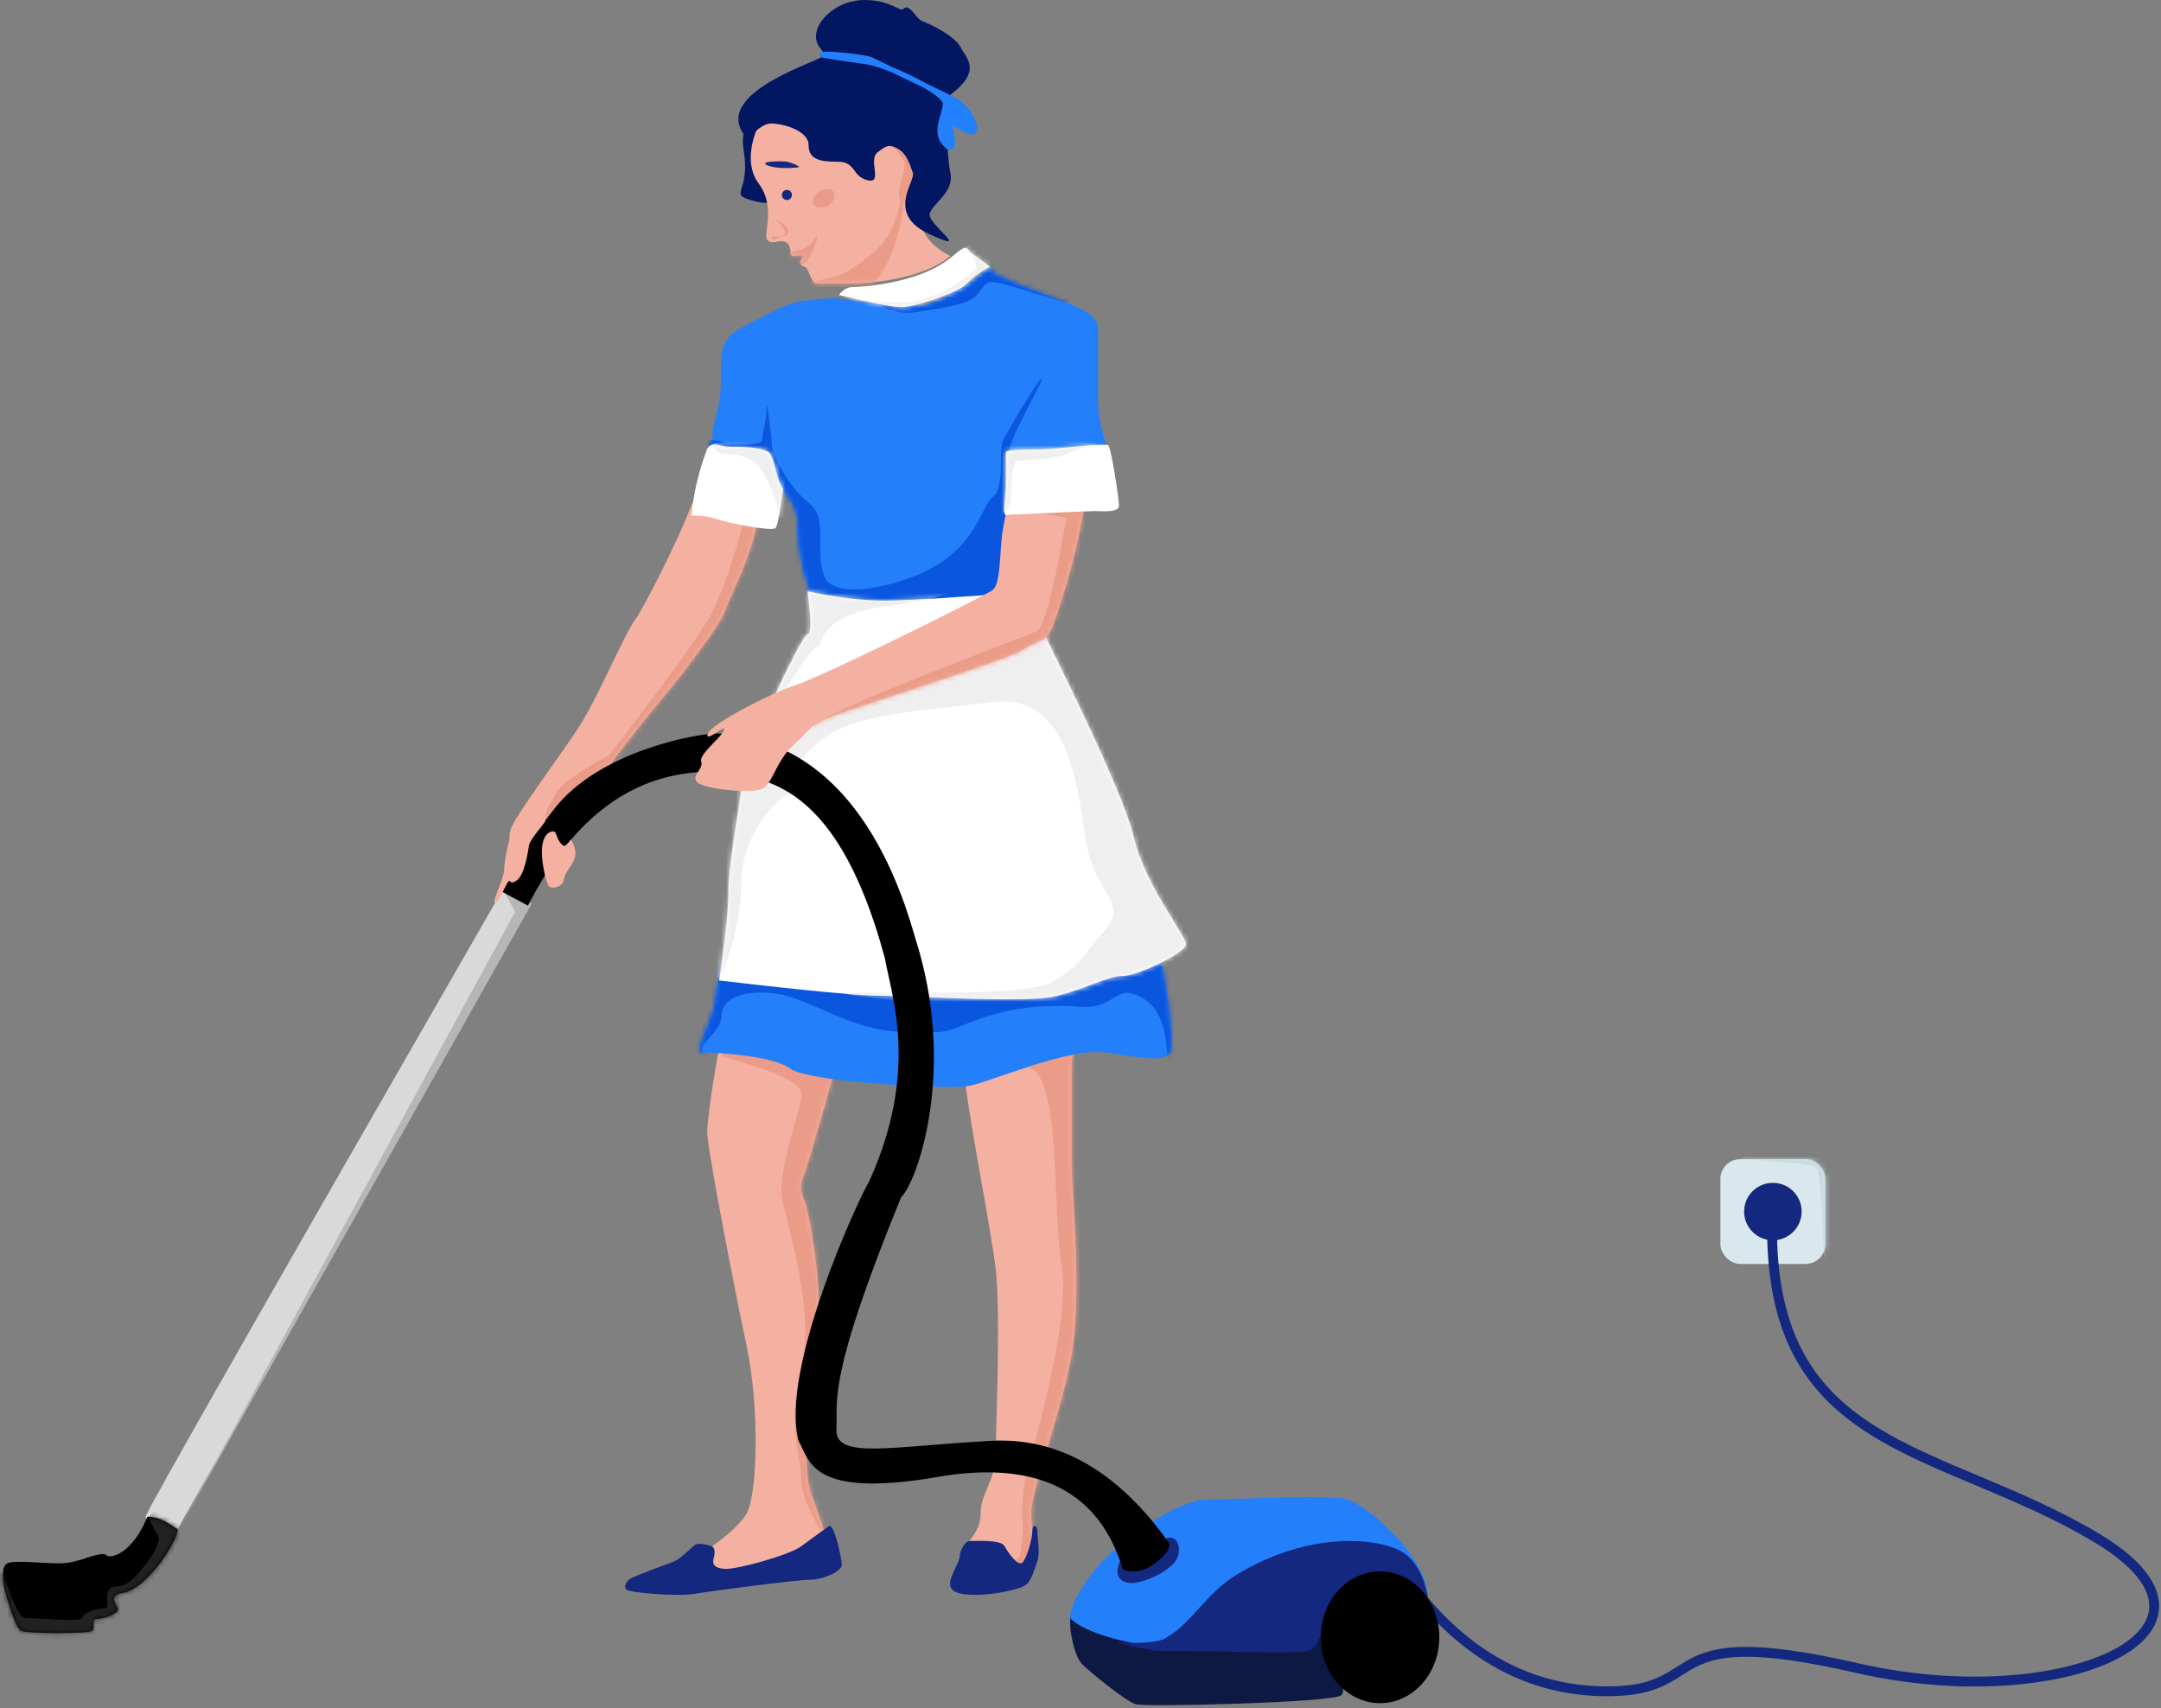 <svg width="439" height="347" xmlns="http://www.w3.org/2000/svg" xmlns:xlink="http://www.w3.org/1999/xlink"><rect width="100%" height="100%" fill="#808080" stroke="none"/><defs><path d="M4.146 113.207c6.195-3.939 10.033-7.177 11.513-9.714 2.22-3.807 2.691-21.514 0-34.13-2.691-12.617-7.999-40.27-7.999-43.378 0-3.109 2.9-23.203 4.908-25.294 2.008-2.09 22.89 3.758 22.89 5.028 0 1.27-7.02 26.049-7.997 28.565-.977 2.517-1.153 3.11 0 5.845 1.153 2.734 3.858 19.505 2.505 25.398-1.352 5.893-3.612 27.316-1.103 34.159 2.51 6.842 2.971 8.35 2.971 10.872 0 2.521-17.453 7.83-20.813 7.83-3.361 0-11.776 2.703-10.612 0 .776-1.803 2.021-3.53 3.737-5.181z" id="a"/><path d="M.877 105.585c1.115-1.888 3.344-3.597 3.344-7.34 0-3.741 3.066-6.68 3.066-11.895 0-5.216 1.042-27.944 0-37.403S-.089 9.183.877 5.92C1.522 3.743 9.184 1.77 23.863 0c-.784 3.03-1.176 5.865-1.176 8.506v18.891c0 5.123 2.22 26.385 0 38.818-2.22 12.433-8.199 27.37-8.199 32.03 0 4.662 1.768 9.248-1.76 11.66-3.53 2.411-7.018 2.928-8.507 1.895-1.489-1.034-4.459-4.328-3.344-6.215z" id="c"/><path d="M10.556 6.954C3.108 10.294 4.076 18.45 2.9 22.151 1.727 25.852-.8 30.807.464 30.807c1.263 0 14.156.382 17.976 3.239 3.82 2.857 32.004 4.316 36.27 3.587 4.265-.73 20.381-7.864 27.768-6.826 7.386 1.038 12.036 2.127 13.19 0 1.155-2.127-1.252-17.833-2.525-20.905C91.869 6.83 57.704-.442 50.86.642c-6.844 1.083-32.856 2.972-40.304 6.312z" id="e"/><path d="M22.415 70.51c-3.032-5.899-4.366-12.727-4.366-17.89 0-5.162-3.022-5.651-4.358-10.08C12.355 38.114 12.842 38 10.504 38S2.6 36.863.802 36.863s0-.727 0-2.955 1.636-5.3 1.636-10.076c0-4.775-.47-8.826 3.798-11.053 4.268-2.226 7.394-3.967 10.146-4.964 2.751-.997 7.69-1.224 9.476-1.224 1.787 0 14.677 2.448 18.641 1.224 3.964-1.224 9.314-4.636 10.6-5.919C56.385.613 57.427.06 57.427.978c0 .918 9.72 4.39 12.773 5.613 3.053 1.224 8.893 2.74 8.893 6.188v15.386c0 1.999.594 4.898 1.783 8.698-1.734.054-4.309.433-7.726 1.136-5.127 1.054-9.792-3.188-9.792 1.992v14.861c0 2.053 2.26 12.892 2.26 14.275 0 1.383-4.95 10.423-12.37 10.423-7.42 0-27.802-3.142-30.833-9.04z" id="g"/><path d="M.09 79.18c17.622 2.088 28.803 3.132 33.541 3.132 7.108 0 28.84 1.566 35.097 0 6.257-1.566 10.26-4.037 13.316-4.037 3.056 0 12.902-4.775 12.902-6.456 0-1.682-8.384-12.067-10.643-21.797-2.26-9.73-17.21-39.06-18.106-41.15-.597-1.394-1.354-4.3-2.27-8.72-15.935 1.254-26.034 1.88-30.296 1.88-4.262 0-9.454-.626-15.576-1.88.76 5.813.76 8.72 0 8.72-1.14 0-12.303 23.292-13.326 30.688-1.023 7.396-2.754 16.413-2.754 21.692 0 3.52-.628 9.496-1.885 17.929z" id="i"/><path d="M51.425 6.386c-.332 9.323-5.982 19.243-7.01 22.393-1.027 3.149-6.549 9.938-8.747 12.97-2.198 3.031-16.586 19.35-20.74 28.162-4.153 8.812-3.297 7.45-4.953 9.675C8.32 81.81 7.47 81.313 5.638 82.74c-1.831 1.426-4.445-.539-4.445-3.896 0-3.357-1.095-2.462-.548-5.058.548-2.597 10.775-16.023 14.284-21.6 3.509-5.578 9.096-18.64 11.033-21.215 1.937-2.576 9.005-16.774 11.04-22.198C39.036 3.349 42.432.19 45.432.19c3.001 0 6.17 1.224 5.993 6.195z" id="k"/><rect id="m" width="21.327" height="21.279" rx="4"/><ellipse id="o" cx="10.664" cy="10.64" rx="5.848" ry="5.835"/><path d="M29.945.575c3.034 0 4.758 1.8 5.971 2.4 1.213.6-5.507 12.279-11.09 13.084-3.139.586-.845 2.622-.845 3.37 0 .75-2.763 1.9-4.255 1.9s-.172 1.882-1.063 2.442c-.89.559-12.922.559-14.32 0-1.399-.56-3.69-9.019-3.69-9.966 0-.948-.378-3.085.83-3.775 1.21-.69 7.45 0 10.253 0 2.515 0 3.559-.45 5.252-.886 0 0 3.988-1.536 4.62-.772.632.763 5.123 0 8.337-7.797z" id="p"/><path d="M64.29 4.831a139.772 139.772 0 0 0-1.615 8.13c-.627 3.79-.327 10.605-1.997 11.88-1.67 1.274-33.926 17.273-39.874 19.281-5.948 2.008-17.603 8.134-18.046 10.01-.444 1.875 3.875-2.31 3.322-.801-.553 1.51-5.162 4.93-4.623 6.415.54 1.487-2.363 3.04-.63 4.319 1.733 1.278 10.425 2.156 12.778 1.278 2.354-.879 2.91-5.624 6.616-9.004 3.707-3.381 2.982-3.559 6.35-5.233 3.369-1.674 36.474-11.771 40.158-14.099 3.684-2.327 4.534-1.486 5.81-4.186 1.277-2.7 6.865-19.86 6.865-28.447 0-5.726-5.038-5.573-15.113.457z" id="r"/><path d="M.342 1.878v6.83c0 2.134-.769 5.89 0 5.89.768 0 16.313-.768 18.021-.768 1.708 0 4.954.341 4.954-1.11S21.748 1.144 21.18.512c-.567-.631-10.857.768-13.504.768-2.648 0-7.335 0-7.335.598z" id="t"/><path d="M3.64 1.23C4.644-.558 6.114.78 8.124.78c2.01 0 6.92-.053 8.26 1.302 1.06 1.912 1.21 4.064 1.864 5.59.437 1.017.708 1.575.813 1.675-.663 5.33-1.21 7.994-1.641 7.994-1.035.555-9.158-1.013-11.74-1.867-1.722-.57-3.447-.804-5.174-.704C.825 10.437 1.87 5.924 3.64 1.23z" id="v"/><path d="M.396 9.946c6.765 1.627 11.029 2.44 12.793 2.44 2.647 0 11.54-2.985 13.059-4.653 1.518-1.668 4.31-3.46 4.81-3.46.498 0-3.564-2.467-4.369-3.559-.805-1.092-2.036.562-4.312 2.212C15.747 7.733 4.714 8.3 3.21 8.3c-1.003 0-1.941.549-2.814 1.647z" id="x"/><path d="M4.414 8.17c-2.516 2.131-5.98 10.181-2.298 15.104 3.682 4.923.704 10.555 1.83 11.552 1.126.997 2.112-.25 3.619.357 1.506.607.562 2.838 1.592 2.838s2.65-.567 1.84.373c-.81.94-.213 1.796.502 1.796s1.236 3.426 2.402 3.426h6.974c2.252 0 14.156-.506 20.165-5.595-7.355-3.801-6.01-8.842-6.01-10.007 0-1.165.69-4.24 0-6.335-.688-2.096-1.998-18.663-12.177-20.623-10.18-1.96-9.64-.875-18.439 7.114z" id="z"/></defs><g fill="none" fill-rule="evenodd"><g transform="translate(136 204)"><mask id="b" fill="#fff"><use xlink:href="#a"/></mask><use fill="#F4B1A1" xlink:href="#a"/><path d="M10.523 10.624c10.833 2.848 16.25 5.39 16.25 7.625 0 3.354-4.874 15.472-3.934 20.97.94 5.5 6.91 23.044 3.934 34.787-2.975 11.744 0 17.697 0 22.53 0 4.833 4.509 10.911 4.509 11.807 0 .896.943-4.577.943-6.231s-.943-42.134-.943-42.134V45.409c0-3.22.314-9.257.943-18.113 3.124-8.415 3.75-13.508 1.879-15.279C31.296 9.361 12.526 4.3 12.526 5.723c0 .95-.668 2.584-2.003 4.901z" fill="#EB9C89" mask="url(#b)"/></g><g transform="translate(195 209)"><mask id="d" fill="#fff"><use xlink:href="#c"/></mask><use fill="#F4B1A1" xlink:href="#c"/><path d="M7.965 106.01c2.642 2.424 4.115 2.424 4.418 0 .455-3.638.36-2.962.36-4.85 0-1.887-.356-5.773.684-10.34s9.192-31.107 7.216-42.856c-1.975-11.75.051-40.066-7.216-40.066H-.076C13.722 3.306 20.934 1.01 21.56 1.01h6.56c3.206 16.231 4.808 24.641 4.808 25.23 0 .884 3.122 35.696 3.122 36.808 0 1.112-12.613 21.765-13.552 23.659-.626 1.263-2.254 7.016-4.886 17.26l-4.185 9.816-5.462-7.774z" fill="#EB9C89" mask="url(#d)"/></g><path d="M127.34 322.997c.651.5 9.93 1.439 13.93.772 4-.668 20.689-2.836 23.297-2.836 2.609 0 6.433-1.669 6.433-3.003 0-1.335-1.524-8.407-2.563-7.905 0 0-3.174 2.234-5.608 4.068-2.435 1.834-13.257 4.817-15.626 4.63-2.37-.188-2.413-1.19-2.282-1.878.13-.688.695-2.335-.457-2.752-1.151-.417-2.847-.688-3.39-.188-.543.5-2.977 2.815-4.042 3.274-1.065.459-8.063 2.899-9.04 3.587-.979.688-1.305 1.73-.653 2.231zM198.261 324c-3.703 0-5.261-.68-5.261-2.29 0-1.61 1.973-4.434 1.973-5.55 0-1.117 1.025-3.102 2.05-3.102 1.027 0 6.269-.28 6.967.941.7 1.222 2.873 4.554 3.804 3.358.932-1.197 1.92-4.81 1.92-6.314 0-1.505 1.028-1.27 1.028 0s.58 4.423 0 6.103c-.582 1.68-1.095 3.436-2.022 4.564-.926 1.128-6.756 2.29-10.459 2.29z" fill="#13287E"/><g transform="translate(142 183)"><mask id="f" fill="#fff"><use xlink:href="#e"/></mask><use fill="#247FFB" xlink:href="#e"/><path d="M1.797 31.243c-3.881-1.066 2.744-4.228 2.744-7.763s4.3-5.506 11.04-4.645c6.74.86 15.645 7.735 25.492 7.735 9.847 0 7.13.81 14.704-2.133 4.569-1.775 11.858-3.697 21.658-2.893 6.189.508 7.122-3.634 10.502-2.709C92.11 19.977 94.516 23.48 95 29.781c.485 6.3 0 9.47 0 4.19 0-1.236 5.129-1.208 5.403-3.263.899-6.727-2.336-18.162-4.273-20.882C93.6 6.275 54.32 5.388 49.518 5.388H15.581c-2.091 0-7.355 2.852-15.791 8.558-1.915 9.299-2.761 14.886-2.538 16.762.255 2.147 6.198.989 4.545.535z" fill="#0A56DF" mask="url(#f)"/></g><g transform="translate(144 54)"><mask id="h" fill="#fff"><use xlink:href="#g"/></mask><use fill="#247FFB" xlink:href="#g"/><path d="M67.592 22.99c.308.728-6.675 12.074-6.675 15.162 0 3.087 2.74 28.663 0 30.515-2.741 1.851-4.34 2.569-9.013 2.21s-14.18-2.21-18.673-2.21c-4.493 0-12.012 6.013-14.19 0-2.177-6.013-2.944-7.53-2.944-13.577 0-6.046.204-2.22-1.794-8.216C12.305 40.878 2.43 39.476.377 38.152c-1.37-.883-2.265-1.439-2.688-1.668 1.238-.64 2.134-.985 2.688-1.033 1.87-.16 3.26.806 4.055.806 1.721 0 6.35.227 6.35-.806 0-1.032.952-4.103.952-6.529 0-2.425 1.056 5.894 1.056 7.562 0 1.668 3.307 8.415 7.516 11.682 4.21 3.267.953 9.55 3.21 15.025 2.255 5.476 18.845 1.207 25.266-4.087 6.42-5.294 6.628-10.311 8.988-12.23 2.36-1.92 1.111-9.603 2.003-11.423.892-1.82 7.555-13.084 7.82-12.46zM33.897 7.211c2.27 1.96 5.097 2.681 8.48 2.162 5.073-.778 9.844-1.49 11.61-2.985 1.765-1.494 1.648-3.086 3.593-3.086s8.766 2.471 13.954 3.91c3.458.958 1.363-1.971-6.285-8.79L53.986-.118 31.293 6.388l2.604.823z" fill="#0A56DF" mask="url(#h)"/></g><g transform="translate(146 120)"><mask id="j" fill="#fff"><use xlink:href="#i"/></mask><use fill="#FFF" xlink:href="#i"/><path d="M-.46 79.513c1.371-1.568 5.054-10.634 5.054-20.226 0-9.592 7.036-17.1 10.39-18.531 3.354-1.43-3.728-.975 3.592-8.454 7.32-7.48 19.667-7.48 36.839-9.649 17.172-2.17 17.574 20.67 19.504 29.795 1.929 9.124 8.316 11.234 3.514 16.621-4.803 5.387-4.912 7.053-10.755 10.444-5.844 3.39-41.005 1.64-41.782 2.297-.518.438 12.439 1.868 38.87 4.289l36.963-11.654c-5.897-3.725-9.847-9.526-11.85-17.404-3.005-11.816-5.99-30.825-11.446-37.279C72.976 13.31 67.678 2.447 67.678 1.325c0-.749-3.352-1.64-10.056-2.674C40.86 10.063 30.284 16.434 25.896 17.766c-6.583 1.996-13.546 5.77-13.546 4.887s6.352-11.277 7.657-11.277c1.304 0-.412-6.495 14.784-8.322 10.13-1.218 17.005-3.765 20.624-7.641L16.768-3.191 8.943 6.49l-2.515 10.22C-2.218 49.594-6.541 67.046-6.541 69.07c0 3.035 4.711 12.012 6.082 10.444z" fill="#EFEFEF" mask="url(#j)"/></g><g transform="translate(103 95)"><mask id="l" fill="#fff"><use xlink:href="#k"/></mask><use fill="#F4B1A1" xlink:href="#k"/><path d="M48.082 10.902c-2.12 7.972-4.216 14.029-6.288 18.17-2.072 4.143-9.06 13.881-20.961 29.216-6.283 3.605-9.797 6.046-10.544 7.322-1.12 1.914-4.502 7.772-4.502 8.966 0 .796-1.257 3.14-3.77 7.028l3.77-3.22 1.847-6.04 14.428-9.248 28.86-33.322 4.08-20.182-9.114-3.27 2.194 4.58z" fill="#EB9C89" mask="url(#l)"/></g><g transform="translate(0 149)"><path d="M217.414 179.294c0 .429-.086 2.316.172 3.69.258 1.372.86 4.719 2.322 6.177 1.463 1.459 8.772 7.465 10.836 8.066 2.064.6 39.903-.343 41.709-1.802 1.806-1.459-3.182-10.125-2.408-11.67.774-1.544 5.246-7.378 8.342-6.263 3.096 1.115 11.781 3.088 11.781 1.115s-16.986-15.24-20.123-3.729c-3.137 11.511-52.63 3.986-52.63 4.416z" fill="#0D1843"/><path d="M217.571 179.91c-1.144-1.672 3.698-9.352 7.654-13.042 3.956-3.69 14.018-11.24 20.123-11.24 6.106 0 24.767-1.115 28.465 0 3.697 1.116 16.684 11.756 16.253 20.593 0 5.234-1.72-7.379-11.093-6.178-9.374 1.201-11.352 10.468-12.04 12.87-.687 2.403-26.056 2.146-27.776 2.746-1.721.6-16.942-1.372-21.586-5.748z" fill="#247FFB"/><path d="M290.416 177.956c-.665-6.618-2.964-10.734-6.897-12.348-5.9-2.42-18.78-2.905-32.23 5.266-6.643 4.036-9.033 9.903-14.71 13.021-1.323.727-4.505.997-9.547.811 4.303 1.15 7.485 1.724 9.546 1.724 19.146 0 28.53.861 30.112-.488 2.763-2.353.986-8.413 6.487-9.12 3.666-.472 9.413-.094 17.24 1.134zM227.561 168.052c-1.009 2.337-.628 3.802 1.144 4.393 2.657.887 8.802-2.18 10.153-4.393 1.35-2.212.406-4.682-1.114-4.682-1.012 0-4.407 1.56-10.183 4.682z" fill="#13287E"/><path d="M107.416 35.115L35.6 162.513c-4.011-1.446-6.017-2.58-6.017-3.4 0-.822 24.208-43.334 72.624-127.537l5.21 3.539z" fill="#D9D9D9"/><path fill="#B7B6B6" d="M108.049 34.538L35.775 162.746 104.64 36.242l-2.153-3.98z"/><path d="M228.106 169.837c2.197.845 4.45.365 6.759-1.439 2.308-1.803 3.112-3.215 2.41-4.235-10.318-14.373-22.287-21.191-35.906-20.454-20.43 1.105-31.699 3.833-31.45-2.318.248-6.151-1.814-10.533 13.133-47.165 3.256-3.088 10.855-24.747 3.675-50.004C184.853 38.57 176.909 1.597 145.751 0c-4.247 0-23.927 3.58-33.053 15.199-6.085 7.745-9.71 13.367-10.878 16.868l5.44 2.92c9.202-18.14 21.62-27.21 37.257-27.21 8.967 1.13 25.03 0 35.219 37.813 1.471 8.102 6.991 23.053-3.207 45.514-1.99 3.122-18.143 37.986-14.312 52.605 2.36 4.048 2.36 12.019 29.453 7.132 19.564-3.01 31.71 3.323 36.436 18.996z" fill="#000"/><g transform="translate(349.492 86.49)"><mask id="n" fill="#fff"><use xlink:href="#m"/></mask><use fill="#D9E8EC" xlink:href="#m"/><path d="M4.06-.066c9.05.614 14.102 1.122 15.154 1.526 1.578.606 1.368 13.493 1.923 18.807.555 5.314 1.119.356 1.119 0 0-.237.26-7.015.78-20.333C14.093-1.89 9.53-2.723 9.352-2.564c-.18.158-1.943.991-5.292 2.498z" fill="#C8DADF" mask="url(#n)"/></g><g transform="translate(349.492 86.49)"><use fill="#FFF" xlink:href="#o"/><use fill="#13287E" xlink:href="#o"/></g><path d="M289.638 176.616c10.337 11.987 22.637 17.98 36.902 17.98 21.397 0 9.074-14.275 50.7-4.727 41.624 9.549 80.64-7.388 48.586-26.5-32.054-19.11-67.294-17.237-65.797-65.702" stroke="#13287E" stroke-width="2" stroke-linecap="round" stroke-linejoin="round"/><ellipse fill="#000" cx="280.35" cy="183.619" rx="12.04" ry="13.385"/><g transform="translate(0 158.565)"><mask id="q" fill="#fff"><use xlink:href="#p"/></mask><use fill="#000" xlink:href="#p"/><path d="M.701 12.237c1.904 5.914 3.375 8.871 4.411 8.871 1.555 0 11.622.934 11.622 0 0-.933 2.667-1.893 4.302-1.893 1.636 0 .058-2.424 1.148-3.854 1.09-1.43 2.102.567 5.138-2.523s5.628-7.12 4.758-8.45c-.58-.886-1.212-2.123-1.896-3.71l1.896-2.334 5.076 1.032 1.035 5.564-11.42 22.375H14.046c-6.85.086-10.635-.165-11.354-.752-.719-.588-2.29-5.825-4.712-15.71L.7 12.237z" fill="#212121" mask="url(#q)"/></g><path d="M116.01 21.537c-.766 1.006-1.265 1.436-1.495 1.291-1.543-.974-1.314-2.922-2.093-2.922-1.43 0-2.346 1.617-2.346 4.105 0 2.487.882 6.634 1.502 7.115.62.48 2.63.107 2.937-1.342.44-2.08 1.72-2.654 2.3-4.726.242-.866-.026-2.04-.804-3.521zM110.735 17.816c0 .458-2.984 3.437-3.255 4.91-.27 1.472-.886 6.043-2.542 7.163-1.657 1.121-1.118-.686-1.854.48-.735 1.168-1.75 3.99-2.503 3.99-.753 0 1.853-4.967 1.853-6.732 0-1.766.934-6.39 1.756-7.936.822-1.545 4.43-6.065 6.093-7.194 1.662-1.129.452 4.86.452 5.319z" fill="#F4B1A1"/></g><g transform="translate(141 95)"><mask id="s" fill="#fff"><use xlink:href="#r"/></mask><use fill="#F4B1A1" xlink:href="#r"/><path d="M69.513 9.096l6.132 1.084c-2.555 14.734-4.599 22.44-6.132 23.116-2.3 1.016-45.93 17.21-45.188 19.366.493 1.436 6.842 1.86 19.045 1.27l36.077-23.26 2.727-24.37-10.176-1.4-2.485 4.194z" fill="#EB9C89" mask="url(#s)"/></g><g transform="translate(204 90)"><mask id="u" fill="#fff"><use xlink:href="#t"/></mask><use fill="#FFF" xlink:href="#t"/><path d="M-.75 14.552c1.424-.714 2.136-1.806 2.136-3.276 0-2.205.134-7.684 1.366-7.684 1.233 0 8.095-.411 9.852-1.315 1.172-.603 3.35-1.31 6.533-2.124C7.207-1.263.91-1.263.246.153c-.664 1.416-.995 6.216-.995 14.4z" fill="#EFEFEF" mask="url(#u)"/></g><g transform="translate(140 90)"><mask id="w" fill="#fff"><use xlink:href="#v"/></mask><use fill="#FFF" xlink:href="#v"/><path d="M19.907 14.468v-7.67c0-2.247-2.485-8.22-4.562-8.22C13.27-1.423 6.33.05 5.227.05c-1.103 0 .268 2.162 1.998 2.162s4.33.311 6.268 1.806c1.94 1.495 4.742 8.808 4.742 10.45 0 1.093.557 1.093 1.672 0z" fill="#EFEFEF" mask="url(#w)"/></g><g transform="translate(170 50)"><mask id="y" fill="#fff"><use xlink:href="#x"/></mask><use fill="#FFF" xlink:href="#x"/><path d="M1.02 10.23c3.915.787 8.06 1.18 12.438 1.18 6.565 0 14.925-5.968 14.925-7.3 0-1.333-1.691-3.298-2.62-3.623-.927-.324 7.402-2.722 9.074-2.722 1.115 0 3.434 2.65 6.958 7.951L18.677 16.672 1.02 10.23z" fill="#EFEFEF" mask="url(#y)"/></g><path d="M159.36 20.115c.066 1.263-9.767 1.485-8.3 10.315 1.467 8.83-3.123 8.828 1.532 10.238 4.654 1.41 5.528-.29 7.36-.386 1.832-.096 10.172-7.68 10.104-8.978-.068-1.299-10.763-12.453-10.696-11.19z" fill="#031662"/><g transform="translate(152 14)"><mask id="A" fill="#fff"><use xlink:href="#z"/></mask><use fill="#F4B1A1" xlink:href="#z"/><ellipse fill="#13287E" mask="url(#A)" cx="7.858" cy="25.611" rx="1.025" ry="1.024"/><path d="M12.007 43.153c-1.299 3.106 4.945 2.7 7.297 2.7 2.35 0 10.956 1.474 13.667 0 2.712-1.474-10.884 2.172-6.463-3.61 4.42-5.781 5.992-17.82 4.42-15.55-1.548 8.835-6.122 11.057-9.082 13.34-2.87 2.216-6.716 2.914-9.839 3.12z" fill="#EB9C89" mask="url(#A)"/><path d="M3.697 19.72c1.356.648 4.875.425 6.64 0 .393-.093-1.86-.96-2.86-.96-1.175 0-5.137.314-3.78.96z" fill="#13287E" mask="url(#A)" transform="rotate(4 6.9 19.444)"/><path d="M6.442 34.165c-.836.26-1.409.964-1.658.512-.565-.896 2.495-.77 1.658-.512z" fill="#EB9C89" mask="url(#A)" transform="rotate(4 5.651 34.476)"/><path d="M5.634 30.482c.562.356 2.498 1.443 2.498 2.451s-.904 1.2-1.235 1.074c-.19-.11.723-.11.486-1.074-.287-.901-1.898-2.451-1.749-2.451z" fill="#EB9C89" mask="url(#A)"/><ellipse fill="#EB9C89" mask="url(#A)" transform="rotate(-33 15.373 26.294)" cx="15.373" cy="26.294" rx="2.391" ry="1.707"/><path d="M8.56 37.213c.942-.57 3.148.096 4.963-2.739 1.815-2.834-1.22 6.446-3.157 5.219-1.937-1.227-.302-.083-1.042-.56-.74-.476-1.868-.117-.765-1.92zM26.647 15.718c1.636-.466 2.952.027 3.947 1.479 1.494 2.177 1.105 1.613 1.105 2.988 0 1.376-1.105 3.127-1.105 5.028 0 1.267.369 1.905 1.105 1.913l1.691-2.512 2.634-7.417-6.386-5.587-2.99 4.108z" fill="#EB9C89" mask="url(#A)"/></g><path d="M151.372 27.656c.741.99 2.868-2.566 5.266-2.566s7.624 1.431 7.624 4.374c0 2.943 2.26 3.393 5.967 3.393s2.805 2.981 6.012 3.754c3.206.773.066-4.027 1.991-5.616 1.926-1.59 2.53-1.667 4.204-.756s2.416 3.093 3.004 4.885c.587 1.792-5.636 8.33 3.43 12.476 9.065 4.145-.485-2.029 0-4.146.483-2.117 5.037-4.342 4.194-8.33-.843-3.988-.733-12.666-.733-13.419 0-.752-1.412-.752.733-2.444 6.612-4.959 3.14-7.536 2.041-9.724-1.099-2.187-6.177-4.71-7.692-5.208-1.414-.464-2.555-3.855-3.938-2.502-.624.612-2.609-1.827-7.818-1.827-5.21 0-9.233 3.578-9.813 6.57-.58 2.99 1.986 3.713 1.426 4.775-.56 1.061-22.948 7.481-15.898 16.311z" fill="#031662"/><path d="M177.066 12.165c-1.475-.725-10.203-1.48-10.061-1.03-.197.106 5.718.98 9.247 1.468 3.53.488 15.778 6.007 15.778 8.434 0 2.427-2.484 5.594 0 8.271 1.656 1.785 1.926.117.81-5.004 4.007 2.99 5.68 3.299 5.02.924-.662-2.375-2.335-4.197-5.02-5.467-9.533-4.58-14.79-7.112-15.774-7.596z" stroke="#247FFB" fill="#247FFB"/></g></svg>